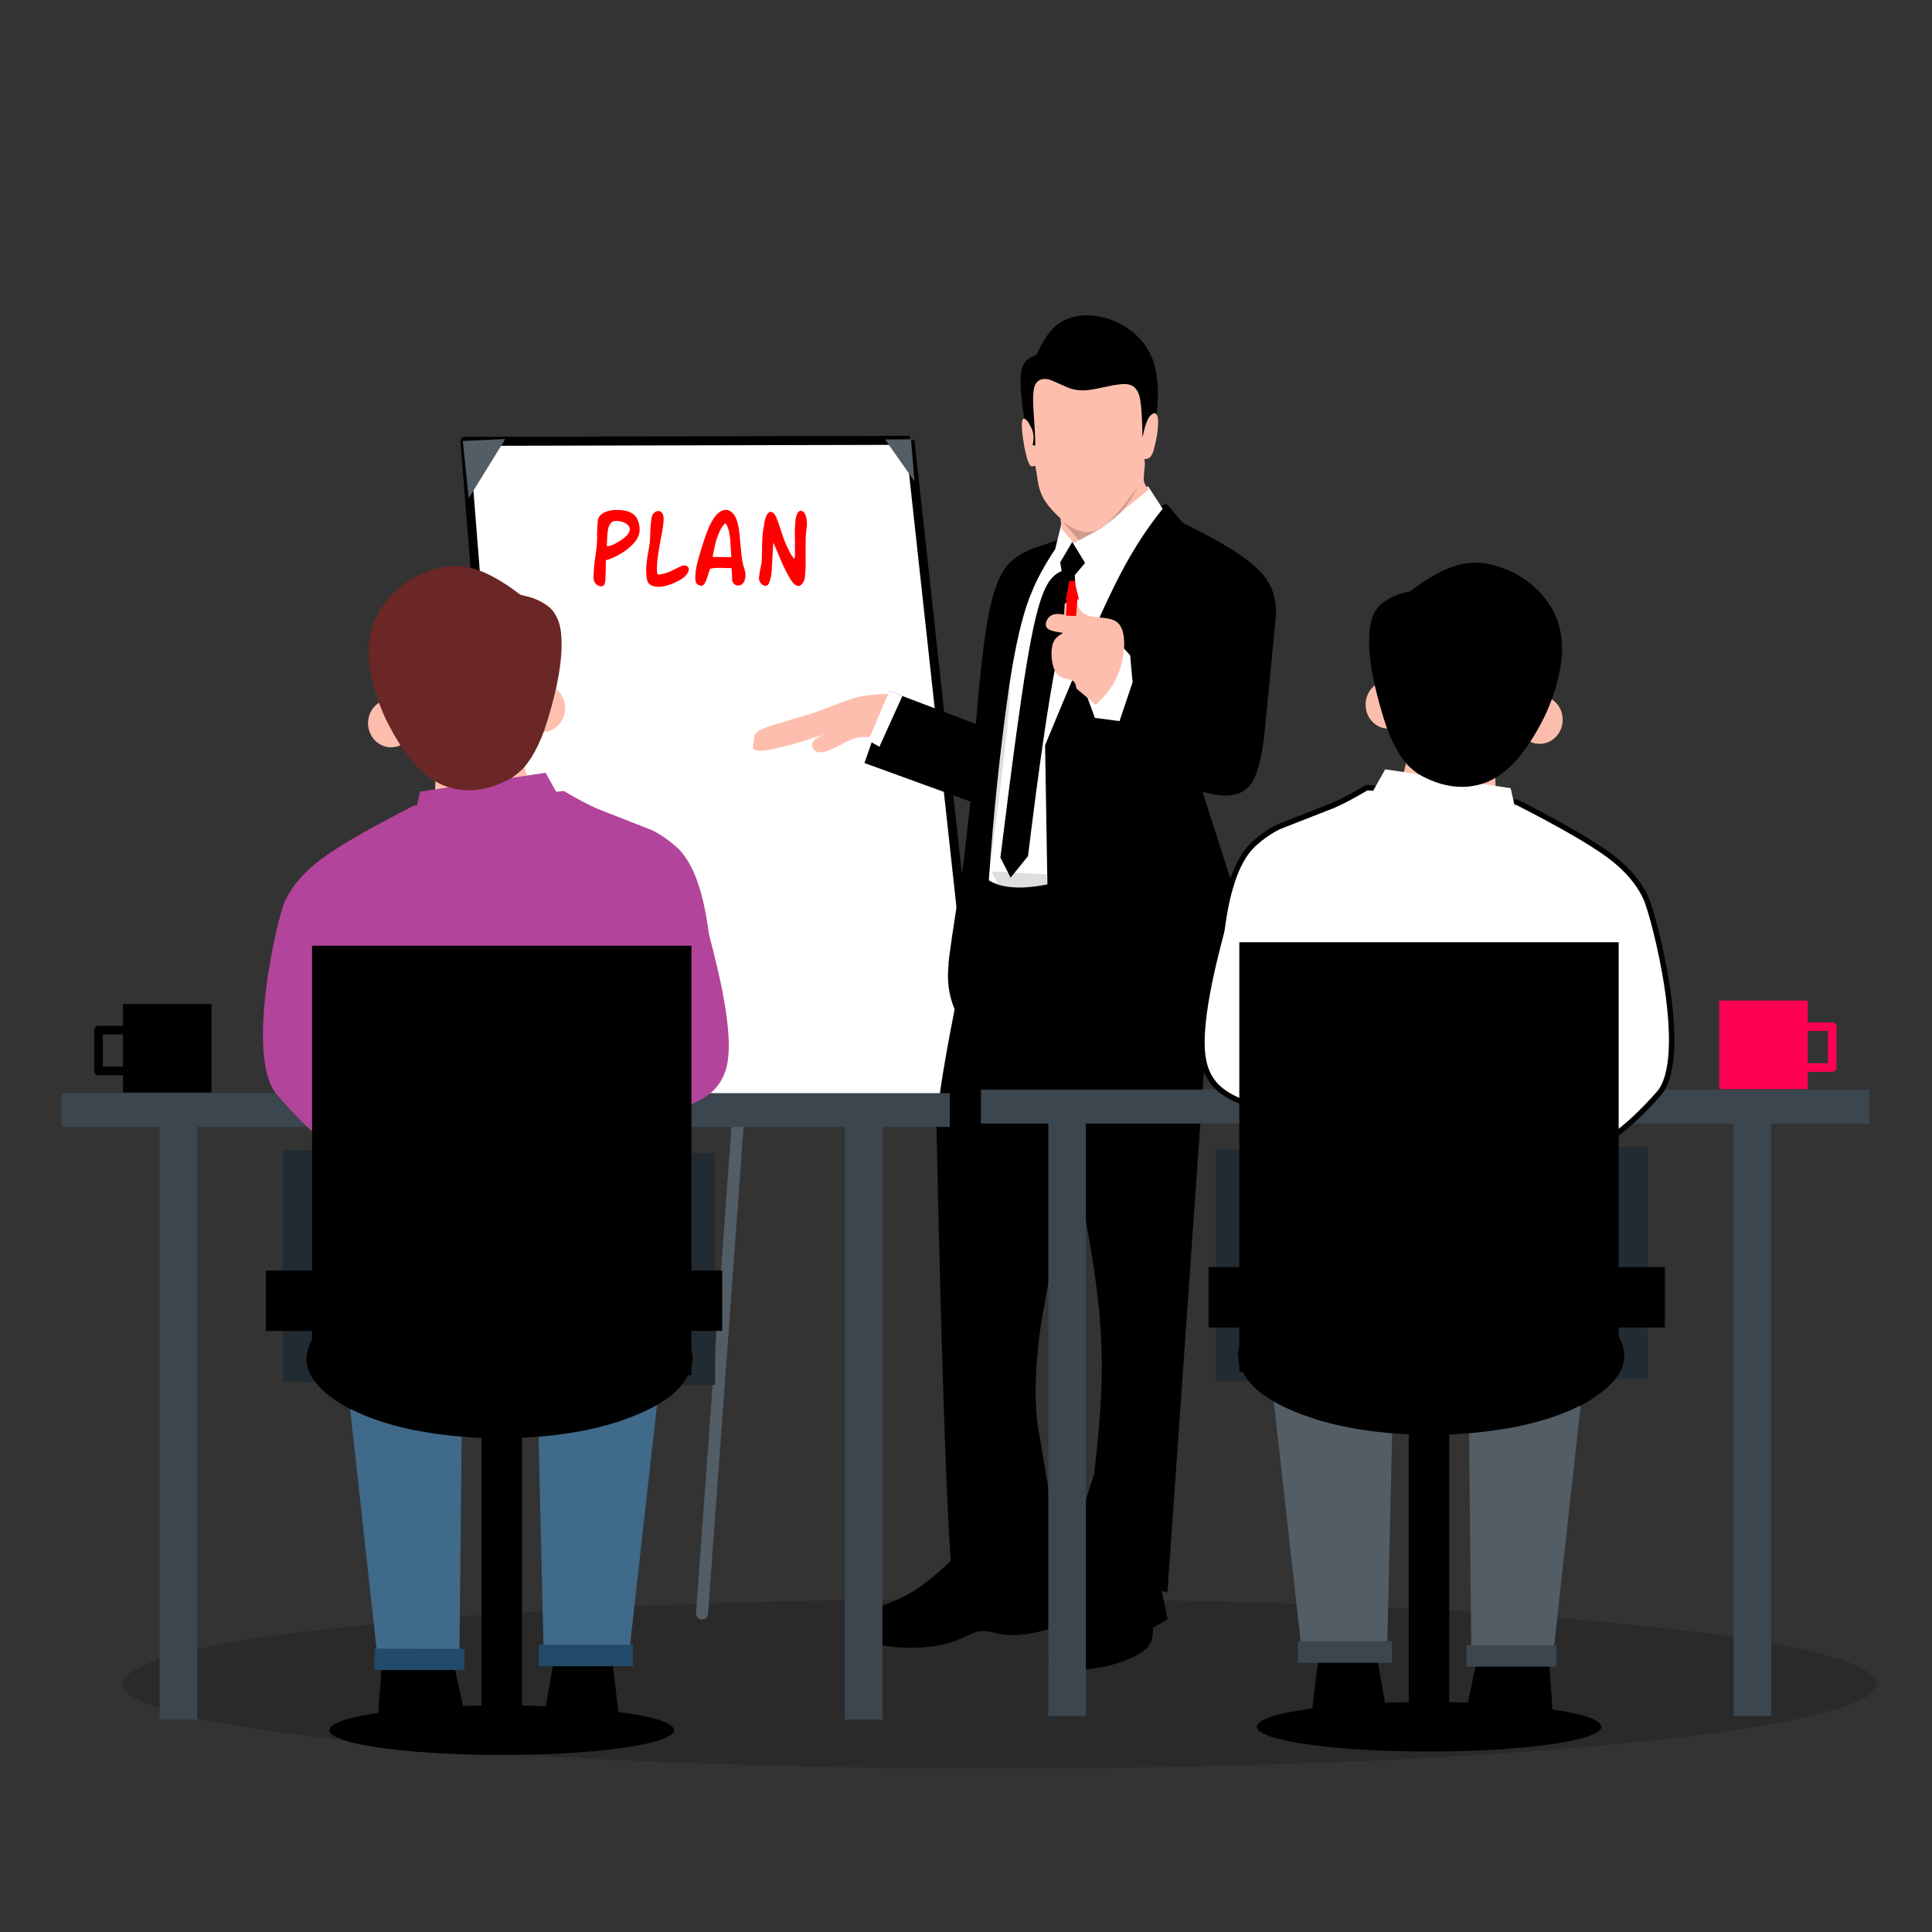 <?xml version="1.0" encoding="UTF-8" standalone="no"?>
<!DOCTYPE svg PUBLIC "-//W3C//DTD SVG 1.1//EN" "http://www.w3.org/Graphics/SVG/1.1/DTD/svg11.dtd">
<svg width="100%" height="100%" viewBox="0 0 1000 1000" version="1.1" xmlns="http://www.w3.org/2000/svg" xmlns:xlink="http://www.w3.org/1999/xlink" xml:space="preserve" xmlns:serif="http://www.serif.com/" style="fill-rule:evenodd;clip-rule:evenodd;stroke-linejoin:round;stroke-miterlimit:2;">
    <rect x="0" y="0" width="1000" height="1000" fill="#333333" stroke="none"/>
    <g transform="matrix(0.934,0,0,0.934,500,500)">
        <g id="training-5822607.svg" transform="matrix(1,0,0,1,-809,-500)">
            <g id="layer2">
                <g transform="matrix(0.727,0,0,1,225.903,0)">
                    <path d="M1496.92,897.7L1490.81,904.087C1461.86,916.956 1377.13,927.247 1236.63,934.963C1095.16,942.672 928.572,945.798 736.861,944.341C553.898,942.304 407.568,936.345 297.872,926.463C262.724,923.269 233.772,919.789 211.018,916.022L182.331,910.213C166.571,906.216 158.602,902.045 158.425,897.7C163.209,884.365 228.549,873.27 354.444,864.415C480.338,855.561 638.082,850.965 827.674,850.629C1017.27,850.965 1175.01,855.561 1300.9,864.415C1426.8,873.27 1492.14,884.365 1496.92,897.7" style="fill-opacity:0.17;fill-rule:nonzero;"/>
                </g>
                <g>
                    <path d="M685.909,586.804L679.191,587.218L659.384,858.491C659.405,860.753 660.518,861.991 662.723,862.206C664.653,862.01 665.754,860.985 666.026,859.13L685.909,586.804Z" style="fill:rgb(83,93,102);fill-rule:nonzero;"/>
                </g>
                <g>
                    <path d="M916.152,839.968L877.867,833.758C868.032,851.201 861.645,863.24 858.707,869.875C855.376,877.116 854.045,882.132 854.713,884.923C855.137,887.204 856.933,888.675 860.101,889.336C864.331,890.214 869.667,890.359 876.11,889.771C888.903,888.349 899.146,885.081 906.837,879.966C910.997,877.253 912.931,872.852 912.639,866.764L920.743,861.985L916.16,840.003" style="fill-rule:nonzero;"/>
                </g>
                <g>
                    <path d="M777.933,208.674L531.343,209.263L561.994,594.863L817.664,571.992L777.942,208.753" style="fill:white;fill-rule:nonzero;stroke:black;stroke-width:5px;"/>
                </g>
                <g>
                    <path d="M559.772,571.134L561.799,595.052L594.435,593.044L559.788,571.144" style="fill-rule:nonzero;"/>
                </g>
                <g>
                    <path d="M553.67,207.977L530.141,209.032L533.421,240.777L553.667,207.991" style="fill:rgb(83,93,102);fill-rule:nonzero;"/>
                </g>
                <g>
                    <path d="M764.15,208.2L780.452,231.423L778.518,208.108L764.152,208.2" style="fill:rgb(83,93,102);fill-rule:nonzero;"/>
                </g>
                <g>
                    <path d="M815.774,550.576L799.739,574.21L818.047,572.765L815.774,550.577" style="fill-rule:nonzero;"/>
                </g>
                <g>
                    <path d="M572.216,594.412L565.498,594.825L545.691,866.098C545.712,868.36 546.825,869.598 549.03,869.813C550.96,869.617 552.061,868.592 552.333,866.737L572.216,594.412Z" style="fill:rgb(113,101,101);fill-rule:nonzero;"/>
                </g>
                <g>
                    <path d="M795.735,573.954L793.875,574.121L795.79,586.046C795.742,583.726 795.694,581.39 795.646,579.039C795.586,577.682 795.619,575.987 795.743,573.954L795.735,573.954Z" style="fill:rgb(113,101,101);fill-rule:nonzero;"/>
                </g>
                <g>
                    <path d="M855.432,842.283L804.889,825.573C794.431,835.696 786.308,842.51 780.52,846.014C778.016,847.614 775.37,849.066 772.584,850.37C771.558,850.968 765.867,853.315 755.513,857.412C753.171,858.44 751.374,859.403 750.121,860.302C747.467,862.165 746.39,864.341 746.891,866.83C749.292,873.617 759.033,877.27 776.113,877.789C783.584,877.92 790.156,877.36 795.827,876.11C797.918,875.643 800.004,875.039 802.086,874.298C803.253,873.962 806.881,872.415 812.969,869.657C814.349,869.112 815.634,868.774 816.825,868.643C817.937,868.506 819.193,868.524 820.593,868.696C820.518,868.581 823.389,869.168 829.207,870.456C830.778,870.702 832.392,870.836 834.05,870.858C838.425,870.909 843.235,870.336 848.48,869.138C852.25,868.273 856.322,867.129 860.696,865.706L855.444,842.333" style="fill-rule:nonzero;"/>
                </g>
                <g>
                    <path d="M769.774,349.282C759.959,349.093 752.287,349.873 746.759,351.623C745.327,352.038 743.64,352.596 741.698,353.297C732.057,357.016 726.226,359.178 724.206,359.784C722.808,360.317 715.993,362.357 703.761,365.903C701.512,366.594 699.713,367.192 698.365,367.697C694.624,369.053 692.449,370.502 691.84,372.043L690.984,377.93C690.921,378.481 690.962,378.946 691.109,379.327C691.439,380.29 692.787,380.736 695.152,380.663C700.848,380.672 713.063,377.504 731.795,371.161C726.354,373.181 723.671,375.233 723.748,377.318C723.701,378.96 724.421,380.199 725.91,381.035C727.298,381.733 729.026,381.773 731.095,381.155C732.283,380.808 733.63,380.286 735.135,379.589C735.498,379.465 738.228,378.099 743.326,375.49C744.4,374.966 745.34,374.549 746.146,374.239C747.402,373.762 748.566,373.448 749.639,373.298C750.152,373.168 751.627,373.121 754.066,373.159C754.443,373.142 754.863,373.067 755.325,372.933C756.543,372.569 758.017,371.658 759.746,370.2L760.948,369.164L769.759,349.314" style="fill:rgb(254,190,174);fill-rule:nonzero;"/>
                </g>
                <g>
                    <path d="M876.112,139.393C869.543,139.419 863.985,141.188 859.44,144.699C855.684,147.48 851.879,153.017 848.023,161.309C844.032,162.689 841.543,164.744 840.555,167.473C839.339,170.143 838.964,174.659 839.431,181.019C839.605,183.649 839.925,186.783 840.391,190.418C842.835,206.651 843.949,214.698 843.734,214.56L902.184,218.4C905.44,217.292 907.795,215.502 909.25,213.03C911,210.304 912.441,206.151 913.573,200.569C916.137,186.755 915.918,174.984 912.916,165.254C910.507,157.914 905.928,151.823 899.179,146.983C892.055,142.076 884.393,139.546 876.193,139.393" style="fill-rule:nonzero;"/>
                </g>
                <g>
                    <path d="M920.195,243.942L848.433,267.787C842.751,269.783 838.337,272.131 835.19,274.831C829.736,278.939 825.557,287.349 822.652,300.061C819.887,311.26 817.164,333.199 814.481,365.878L766.645,347.675L752.734,387.521L811.504,408.868L807.651,442.741C801.737,479.631 798.974,498.431 799.363,499.139C798.327,507.876 799.437,516.174 802.693,524.034C795.584,560.251 792.26,582.8 792.719,591.679C795.116,707.228 797.704,786.662 800.485,829.98C821.462,846.45 840.615,850.931 857.942,843.423C857.469,824.54 856.802,810.482 855.943,801.249L854.156,786.524L848.547,753.226C847.632,744.807 847.36,736.262 847.73,727.593C848.177,717.045 849.319,706.071 851.157,694.672C859.279,650.746 864.612,619.977 867.156,602.366C877.983,648.925 883.648,686.273 884.15,714.41C884.71,731.152 883.338,753.549 880.034,781.602C874.276,798.569 871.313,809.828 871.146,815.379C870.607,821.104 871.223,827.807 872.993,835.486L873.685,838.514C880.235,837.104 886.241,836.918 891.703,837.957L920.615,847.248L942.68,532.779L975.232,513.209L940.042,403.319C955.552,408.103 965.337,405.163 969.398,394.498C971.466,389.56 973.1,382.173 974.301,372.337L980.836,304.792C980.945,294.812 977.697,286.712 971.092,280.49C964.72,273.721 950.786,265.05 929.289,254.476L920.204,243.952" style="fill-rule:nonzero;"/>
                </g>
                <g>
                    <path d="M909.933,234.156L869.516,265.141L861.966,254.605L858.423,268.952C852.377,278.131 848.02,286.151 845.351,293.009C840.44,304.413 836.169,322.614 832.538,347.613C827.718,381.835 824.086,416.798 821.641,452.503C828.749,456.936 839.57,457.693 854.104,454.775L852.828,377.681C871.168,333.184 884.025,303.638 891.397,289.045C899.155,273.119 908.017,258.976 917.985,246.615L910.088,234.394" style="fill:white;fill-rule:nonzero;"/>
                </g>
                <g>
                    <path d="M773.759,350.334L766.556,347.593L754.898,375.022L761.01,378.516L773.74,350.375" style="fill:white;fill-rule:nonzero;"/>
                </g>
                <g>
                    <path d="M851.604,174.734C848.471,175.165 846.732,177.585 846.387,181.992C846.177,183.934 846.122,186.242 846.222,188.915C847.009,200.059 847.404,207.633 847.409,211.639L845.883,211.299C846.779,207.847 846.59,204.747 845.315,201.999C843.673,198.502 842.239,196.714 841.014,196.635C839.468,196.903 839.572,202.079 841.324,212.164C842.248,216.995 843.136,220.194 843.99,221.759C844.389,222.444 844.748,222.849 845.065,222.974C845.389,223.187 846.02,223.142 846.956,222.84C847.256,222.893 847.46,223.109 847.569,223.491C848.591,230.231 849.194,233.783 849.379,234.145C849.929,236.444 850.631,238.401 851.486,240.017C853.026,243.226 856.324,247.219 861.38,251.995L862.099,257.783L868.64,265.536L884.117,257.162L910.398,235.902L910.458,235.8C909.449,234.917 908.763,234.152 908.399,233.507C907.985,232.776 907.732,232.069 907.641,231.388C907.362,230.926 907.526,227.852 908.135,222.166C908.151,221.088 908.054,220.035 907.845,219.005C910.231,219.386 911.934,217.803 912.955,214.258C914.978,206.942 915.766,200.884 915.319,196.084C914.574,193.09 913.066,192.865 910.796,195.407C909.343,197.201 908.008,201.124 906.791,207.174C906.659,197.142 906.238,190.101 905.53,186.049C904.803,182.218 903.375,179.713 901.247,178.535C899.763,177.634 897.628,177.311 894.841,177.564L890.535,178.171C882.68,179.834 878.542,180.654 878.122,180.631C875.674,180.991 873.601,181.093 871.902,180.94C869.898,180.783 867.941,180.36 866.03,179.67L855.969,175.267C854.26,174.76 852.834,174.579 851.69,174.724" style="fill:rgb(254,190,174);fill-rule:nonzero;"/>
                </g>
                <g>
                    <path d="M867.876,264.992L861.217,276.293L861.996,281.173C857.68,282.831 854.313,286.801 851.897,293.084C849.351,299.247 846.85,309.079 844.393,322.581C840.85,341.176 835.408,380.288 828.068,439.915L833.734,451.035L843.361,439.094C849.585,388.375 854.771,352.75 858.92,332.22C860.491,324.124 861.958,317.619 863.32,312.704C863.838,310.82 864.427,308.897 865.086,306.934L868.277,298.423C868.603,297.507 868.855,296.636 869.033,295.809C869.655,293.383 869.737,289.263 869.281,283.449L874.985,276.594L867.921,265.065" style="fill-rule:nonzero;"/>
                </g>
                <g>
                    <path d="M865.606,296.053L864.349,297.167L864.145,301.373L865.742,301.323L865.606,296.054" style="fill-rule:nonzero;"/>
                </g>
                <g>
                    <path d="M849.217,530.207L863.652,600.446L863.677,600.506L865.395,597.112L865.404,597.115C865.816,594.389 866.162,591.968 866.444,589.851L867.182,593.581L868.587,590.806L849.238,530.271L849.217,530.207Z" style="fill-opacity:0.13;fill-rule:nonzero;"/>
                </g>
                <g>
                    <path d="M855.015,477.522C856.351,491.053 858.506,502.029 861.481,510.449C866.683,525.474 874.685,533.717 885.486,535.177C887.543,535.523 889.745,535.696 892.093,535.696C896.866,535.696 902.24,534.981 908.214,533.551C918.254,531.025 927.434,527.539 935.754,523.095L935.75,523.083C935.745,523.07 935.724,523.063 935.685,523.063C935.511,523.063 934.987,523.198 934.115,523.469C923.859,526.921 916.803,529.151 912.945,530.157C908.343,531.414 904.11,532.265 900.245,532.712C898.227,532.95 896.295,533.069 894.449,533.069C888.637,533.069 883.685,531.889 879.594,529.528C875.988,527.589 871.867,523.867 867.231,518.363L855.024,477.522L855.015,477.522Z" style="fill-opacity:0.13;fill-rule:nonzero;"/>
                </g>
                <g>
                    <path d="M812.423,519.995C812.055,519.995 811.726,520.004 811.436,520.024C809.46,520.138 808.672,520.657 809.072,521.581C809.315,522.35 810.948,523.83 813.971,526.021L843.843,524.41L843.905,524.406C827.471,521.465 816.978,519.995 812.423,519.995Z" style="fill-opacity:0.13;fill-rule:nonzero;"/>
                </g>
                <g>
                    <path d="M813.768,509.003C810.621,510.327 808.791,511.316 808.278,511.97C807.594,512.723 807.969,513.362 809.403,513.887C812.207,514.938 820.684,515.914 834.835,516.814L834.872,516.817L813.768,509.003Z" style="fill-opacity:0.13;fill-rule:nonzero;"/>
                </g>
                <g>
                    <path d="M832.829,344.819C831.419,345.174 827.577,359.285 821.304,387.153C814.291,418.91 808.982,445.732 805.376,467.618C803.031,482.113 801.869,492.929 801.888,500.065C802.106,507.468 803.292,512.46 805.447,515.04L820.932,456.565C826.553,413.605 830.099,385.041 831.57,370.874C833.418,353.568 833.852,344.884 832.873,344.824L832.829,344.819Z" style="fill-opacity:0.13;fill-rule:nonzero;"/>
                </g>
                <g>
                    <path d="M823.109,447.618L823.109,447.621C825.011,451.6 826.689,454.563 828.144,456.512C829.784,458.776 831.676,460.734 833.82,462.385C838.153,465.737 845.266,469.056 855.16,472.342L855.198,472.343L853.74,449.218L853.738,449.196L823.118,447.618L823.109,447.618Z" style="fill-opacity:0.13;fill-rule:nonzero;"/>
                </g>
                <g>
                    <path d="M887.134,376.96L885.226,382.88L934.796,402.415L934.803,402.417L887.134,376.96Z" style="fill-opacity:0.13;fill-rule:nonzero;"/>
                </g>
                <g>
                    <path d="M928.512,309.483L926.875,342.314L930.901,342.43L928.514,309.51L928.512,309.483Z" style="fill-opacity:0.13;fill-rule:nonzero;"/>
                </g>
                <g>
                    <path d="M927.411,256.719L920.47,277.98L911.178,280.964L915.06,289.615L860.754,370.135L924.417,294.01L927.404,256.816L927.411,256.719L927.411,256.722L927.411,256.719Z" style="fill-opacity:0.13;fill-rule:nonzero;"/>
                </g>
                <g>
                    <path d="M904.224,234.457C898.423,242.305 893.985,247.809 890.911,250.969C887.416,254.641 884.248,257.103 881.408,258.352C875.763,260.876 869.348,259.139 862.162,253.141L871.677,264.218C881.56,259.12 888.508,254.678 892.521,250.893C896.152,247.823 900.048,242.359 904.21,234.499" style="fill-opacity:0.19;fill-rule:nonzero;"/>
                </g>
                <g>
                    <path d="M896.076,323.496L875.703,349.652L880.428,362.498L894.081,364.278L901.316,342.79L899.99,327.876L896.105,323.527" style="fill:white;fill-rule:nonzero;"/>
                </g>
                <g>
                    <path d="M867.656,297.053C866.849,296.972 865.529,297.722 863.694,299.305L863.371,305.291C858.002,304.128 854.682,305.499 853.413,309.405C852.89,311.181 853.33,312.503 854.735,313.37C855.934,314.19 858.651,314.874 862.885,315.419C859.731,317.025 857.81,319.024 857.124,321.417C856.176,324.625 856.145,328.395 857.031,332.728C857.645,335.465 858.605,337.452 859.912,338.689C860.606,339.34 861.418,339.848 862.349,340.214C862.719,340.434 864.297,340.845 867.081,341.447C867.624,341.615 868.083,341.847 868.458,342.143C869.312,342.694 869.902,344.064 870.226,346.254L880.943,355.284C887.259,349.421 891.524,343.404 893.738,337.232C896.55,329.299 897.342,322.085 896.115,315.587C895.416,312.497 894.105,310.328 892.184,309.082C891.201,308.436 889.924,307.937 888.353,307.586C888.104,307.413 884.986,307.018 879,306.4C877.594,306.158 876.492,305.834 875.695,305.427C874.744,304.963 873.881,304.327 873.107,303.518C872.539,303.087 871.267,301.216 869.29,297.905C868.855,297.369 868.332,297.085 867.72,297.054" style="fill:rgb(254,190,174);fill-rule:nonzero;"/>
                </g>
                <g>
                    <path d="M870.892,295.312L864.885,295.55L864.415,305.841L870.016,306.074L870.891,295.317" style="fill:rgb(255,0,0);fill-rule:nonzero;"/>
                </g>
                <g>
                    <path d="M869.049,286.409L866.243,286.708L864.254,297.319L871.603,296.815L869.05,286.413" style="fill:rgb(255,0,0);fill-rule:nonzero;"/>
                </g>
                <g>
                    <path d="M881.171,363.132L886.313,381.673L893.962,364.612L881.181,363.132" style="fill-opacity:0.09;fill-rule:nonzero;"/>
                </g>
                <g>
                    <path d="M508.392,466.074L547.602,466.074L586.813,466.074C586.813,499.092 586.813,532.109 586.813,565.126C560.673,565.126 534.532,565.126 508.392,565.126C508.392,532.109 508.392,499.092 508.392,466.074Z" style="fill-rule:nonzero;"/>
                </g>
                <g>
                    <path d="M452.048,554.277L547.602,554.278L643.157,554.279L643.157,569.484C579.454,569.484 515.751,569.485 452.048,569.485C452.048,564.416 452.048,559.347 452.048,554.277Z" style="fill-rule:nonzero;"/>
                </g>
                <g>
                    <path d="M554.196,485.76L554.196,485.761L554.196,485.76C554.196,486.133 553.895,486.435 553.522,486.435C553.15,486.435 552.848,486.133 552.848,485.76L552.848,485.761L552.848,485.76C552.848,485.388 553.15,485.086 553.522,485.086C553.895,485.086 554.196,485.388 554.196,485.76Z" style="fill:rgb(252,233,234);fill-rule:nonzero;"/>
                </g>
                <g>
                    <path d="M523.422,878.475L530.918,913.432C517.718,916.074 508.529,917.43 503.35,917.5C498.596,917.871 491.868,917.058 483.166,915.063L486.912,864.593L523.422,878.475" style="fill-rule:nonzero;"/>
                </g>
                <g>
                    <path d="M611.78,875.145L616.627,915.411C607.018,918.253 599.92,919.621 595.334,919.517C590.519,919.649 583.8,918.376 575.178,915.698L581.427,879.995L611.78,875.145" style="fill-rule:nonzero;"/>
                </g>
                <g>
                    <path d="M529.917,721.691L529.077,803.876L528.238,886.062L483.253,886.716C477.201,831.798 471.149,776.879 465.097,721.961L529.917,721.691" style="fill:rgb(64,107,139);fill-opacity:0.99;fill-rule:nonzero;"/>
                </g>
                <g>
                    <path d="M571.195,720.177L573.137,803.645L575.08,887.113C590.599,887.025 606.119,886.936 621.639,886.846C628.002,830.163 634.365,773.479 640.728,716.795L571.195,720.177" style="fill:rgb(64,107,139);fill-opacity:0.99;fill-rule:nonzero;"/>
                </g>
                <g>
                    <path d="M307.713,570.462L553.863,570.462L800.013,570.463C800.013,576.702 800.013,582.942 800.013,589.181C635.913,589.181 471.813,589.181 307.713,589.182L307.713,570.462" style="fill:rgb(60,70,79);fill-rule:nonzero;"/>
                </g>
                <g>
                    <path d="M435.708,511.884L435.708,579.289C450.792,588.182 465.877,597.076 480.961,605.97C474.88,578.704 468.8,551.437 462.719,524.172L435.708,511.884" style="fill:rgb(255,191,175);fill-opacity:0.99;fill-rule:nonzero;"/>
                </g>
                <g>
                    <path d="M664.919,498.485L664.919,565.889C649.835,574.783 634.751,583.677 619.667,592.57C625.747,565.304 631.828,538.038 637.908,510.772L664.919,498.485" style="fill:rgb(255,191,175);fill-opacity:0.99;fill-rule:nonzero;"/>
                </g>
                <g>
                    <path d="M362.139,588.569L372.543,588.57L382.947,588.57C382.947,698.242 382.947,807.914 382.947,917.585C376.011,917.586 369.075,917.586 362.139,917.586C362.139,807.914 362.139,698.242 362.139,588.569" style="fill:rgb(60,70,79);fill-rule:nonzero;"/>
                </g>
                <g>
                    <path d="M741.88,588.57L752.284,588.57L762.688,588.571C762.688,698.242 762.688,807.914 762.688,917.586C755.752,917.586 748.816,917.586 741.88,917.586C741.88,807.914 741.88,698.242 741.88,588.57" style="fill:rgb(60,70,79);fill-rule:nonzero;"/>
                </g>
                <g>
                    <path d="M643.941,603.645L656.957,603.645L669.974,603.646C669.974,646.447 669.974,689.248 669.974,732.049C661.296,732.049 652.619,732.05 643.941,732.05C643.941,689.248 643.941,646.446 643.941,603.645" style="fill:rgb(34,43,50);fill-rule:nonzero;"/>
                </g>
                <g>
                    <path d="M430.481,602.092L443.498,602.093L456.514,602.093C456.514,644.894 456.514,687.695 456.514,730.497C447.837,730.497 439.159,730.497 430.481,730.497C430.481,687.696 430.481,644.894 430.481,602.092" style="fill:rgb(34,43,50);fill-rule:nonzero;"/>
                </g>
                <g>
                    <path d="M647.311,923.487L646.438,925.352C642.302,929.11 630.202,932.116 610.137,934.369C589.932,936.62 566.141,937.533 538.761,937.108C512.631,936.513 491.733,934.772 476.066,931.887C471.046,930.954 466.912,929.937 463.662,928.837L459.565,927.141C457.314,925.974 456.176,924.756 456.151,923.487C456.834,919.593 466.166,916.353 484.146,913.767C502.125,911.181 524.654,909.839 551.731,909.741C578.808,909.839 601.336,911.181 619.316,913.767C637.296,916.353 646.627,919.593 647.311,923.487" style="fill-rule:nonzero;"/>
                </g>
                <g>
                    <path d="M657.667,717.455L656.689,723.47C653.393,730.996 648.065,736.979 640.705,741.419C634.562,745.476 626.011,749.314 615.052,752.933C593.849,759.521 569.022,762.392 540.572,761.546C510.964,760.145 487.14,754.989 469.098,746.077C467.628,745.656 464.725,744.027 460.39,741.19L455.716,737.812C452.852,735.55 450.49,733.268 448.632,730.967C444.914,726.366 443.208,721.686 443.514,716.93C444.509,704.603 454.984,694.369 474.939,686.228C495.637,677.67 520.853,673.304 550.587,673.132C578.478,673.248 603.025,677.257 624.228,685.159C645.659,693.681 656.806,704.446 657.667,717.455" style="fill-opacity:0.99;fill-rule:nonzero;"/>
                </g>
                <g>
                    <path d="M572.326,876.091L624.439,876.092L624.439,888.045C607.068,888.045 589.697,888.045 572.326,888.045L572.326,876.091" style="fill:rgb(35,75,105);fill-opacity:0.99;fill-rule:nonzero;"/>
                </g>
                <g>
                    <path d="M481.17,878.371L506.089,878.372L531.008,878.372L531.008,890.179C514.396,890.179 497.783,890.179 481.17,890.18L481.17,878.371" style="fill:rgb(35,75,105);fill-opacity:0.99;fill-rule:nonzero;"/>
                </g>
                <g>
                    <path d="M540.522,741.44L551.731,741.44L562.939,741.44C562.939,803.194 562.939,864.948 562.939,926.701C555.467,926.702 547.995,926.702 540.522,926.702C540.522,864.948 540.522,803.194 540.522,741.44" style="fill-rule:nonzero;"/>
                </g>
                <g>
                    <path d="M341.85,521.058L366.37,521.058L390.889,521.059L390.889,570.097C374.543,570.098 358.196,570.098 341.85,570.098L341.85,521.058" style="fill-rule:nonzero;"/>
                </g>
                <g>
                    <path d="M328.253,533.155L328.253,533.156L350.867,533.156C352.182,533.156 353.248,534.222 353.248,535.537L353.248,558.15C353.248,559.465 352.182,560.532 350.867,560.532L350.867,560.532L328.253,560.533C327.621,560.533 327.016,560.281 326.569,559.835C326.122,559.389 325.871,558.783 325.871,558.151L325.871,558.152L325.871,535.536C325.871,534.905 326.122,534.299 326.569,533.852C327.016,533.406 327.621,533.155 328.253,533.155L328.253,533.156M328.253,537.917L330.634,535.536L330.634,558.151L328.253,555.77L350.867,555.769L348.485,558.15L348.485,535.537L350.867,537.919L328.253,537.917Z" style="fill-rule:nonzero;"/>
                </g>
                <g>
                    <path d="M421.001,668.743L547.447,668.744L673.893,668.744L673.893,702.24C589.596,702.24 505.299,702.24 421.001,702.241L421.001,668.743" style="fill-rule:nonzero;"/>
                </g>
                <g>
                    <path d="M514.013,379.133L514.219,381.922C515.301,394.245 515.197,403.361 513.905,409.272C512.902,414.712 509.394,420.298 503.378,426.029L585.394,414.184C576.446,410.668 570.746,406.301 568.295,401.084C565.482,396.484 563.285,386.126 561.705,370.008L514.013,379.133" style="fill:rgb(255,191,175);fill-opacity:0.99;fill-rule:nonzero;"/>
                </g>
                <g>
                    <path d="M503.082,364.94L503.044,366.753C502.649,370.418 501.162,373.4 498.584,375.697C495.988,377.994 492.858,379.014 489.195,378.758C485.691,378.331 482.837,376.763 480.631,374.056C479.924,373.181 479.331,372.219 478.853,371.172L478.237,369.552C477.889,368.433 477.687,367.259 477.631,366.03C477.56,362.252 478.668,359.059 480.955,356.451C483.242,353.843 486.186,352.414 489.786,352.164C493.395,352.106 496.451,353.278 498.952,355.681C501.453,358.084 502.83,361.171 503.082,364.94" style="fill:rgb(255,191,175);fill-opacity:0.99;fill-rule:nonzero;"/>
                </g>
                <g>
                    <path d="M586.855,356.486L586.816,358.298C586.422,361.964 584.935,364.945 582.357,367.243C579.761,369.54 576.631,370.56 572.968,370.303C569.464,369.876 566.61,368.309 564.404,365.602C562.199,362.875 561.212,359.595 561.443,355.763C561.837,352.097 563.324,349.116 565.902,346.818C568.499,344.521 571.628,343.501 575.291,343.757C578.795,344.185 581.65,345.752 583.855,348.459C584.562,349.334 585.155,350.296 585.633,351.343L586.249,352.964C586.597,354.082 586.799,355.256 586.855,356.486" style="fill:rgb(255,191,175);fill-opacity:0.99;fill-rule:nonzero;"/>
                </g>
                <g>
                    <path d="M586.164,403.001L586.164,403.005L502.944,411.172C478.152,423.803 461.223,433.701 451.935,440.576C442.318,447.694 435.578,455.516 431.558,464.168C426.979,474.021 409.434,551.189 427.19,571.397C444.946,591.606 462.319,608.453 471.757,601.801C481.877,594.669 463.686,535.666 463.686,535.666L467.883,551.248C481.333,601.187 473.311,646.421 465.078,693.002L623.185,693.8C618.305,681.965 616.311,643.081 615.359,626.014C613.587,594.253 625.354,528.278 625.354,528.278L648.846,582.74C648.312,575.935 671.92,577.681 676.663,554.434C681.183,532.28 666.849,485.019 666.404,481.544C663.318,457.442 657.255,441.777 648.546,434.042C644.834,430.746 640.516,427.49 635.118,424.783L604.719,412.862C599.512,410.601 593.33,407.316 586.172,403.006L586.164,403.001L586.164,403.002L586.164,403.001L586.164,403.002L586.164,403.001Z" style="fill:rgb(179,68,155);fill-rule:nonzero;"/>
                </g>
                <g>
                    <path d="M514.379,329.787C513.27,329.793 512.319,330.178 511.525,330.942C510.75,331.721 510.35,332.665 510.324,333.776C510.333,334.887 510.716,335.836 511.475,336.625C512.254,337.4 513.197,337.801 514.304,337.828C515.413,337.824 516.365,337.44 517.161,336.677C517.937,335.9 518.338,334.956 518.365,333.845C518.358,332.734 517.975,331.783 517.217,330.994C516.44,330.218 515.498,329.815 514.391,329.787L514.379,329.787Z" style="fill:white;fill-rule:nonzero;"/>
                </g>
                <g>
                    <path d="M513.78,329.77C513.259,329.77 512.876,329.833 512.632,329.959L510.235,331.554L511.584,331.058C511.427,331.933 511.389,332.657 511.471,333.229C511.549,333.874 511.763,334.568 512.112,335.311C512.983,337.063 513.889,337.942 514.828,337.95C515.275,337.945 515.663,337.755 515.992,337.382C516.308,336.998 516.484,336.52 516.519,335.949C516.622,335.029 516.205,333.262 515.267,330.649L515.358,330.021L516.771,329.934C515.307,329.817 514.313,329.762 513.79,329.77L513.78,329.77Z" style="fill-rule:nonzero;"/>
                </g>
                <g>
                    <path d="M512.405,322.872C510.944,323.286 509.448,324.512 507.919,326.551L519.847,324.494L519.721,324.432L518.464,323.908C518.017,323.728 517.62,323.575 517.273,323.45C516.589,323.204 515.964,323.018 515.397,322.893C514.257,322.639 513.261,322.632 512.409,322.871L512.405,322.872Z" style="fill-rule:nonzero;"/>
                </g>
                <g>
                    <path d="M492.149,334.139C491.04,334.145 490.089,334.529 489.294,335.293C488.52,336.072 488.12,337.016 488.094,338.127C488.103,339.238 488.487,340.188 489.245,340.976C490.024,341.751 490.967,342.152 492.074,342.179C493.183,342.175 494.135,341.791 494.931,341.029C495.707,340.251 496.108,339.306 496.135,338.195C496.127,337.085 495.745,336.135 494.987,335.345C494.21,334.569 493.268,334.167 492.16,334.139L492.149,334.139Z" style="fill:white;fill-rule:nonzero;"/>
                </g>
                <g>
                    <path d="M491.55,334.121C491.029,334.121 490.646,334.185 490.402,334.31L488.005,335.905L489.355,335.41C489.197,336.284 489.159,337.008 489.241,337.58C489.319,338.225 489.533,338.919 489.882,339.662C490.753,341.414 491.659,342.294 492.599,342.301C493.045,342.296 493.433,342.107 493.762,341.733C494.078,341.349 494.254,340.871 494.289,340.3C494.393,339.38 493.975,337.613 493.036,335L493.129,334.373L494.541,334.285C493.077,334.168 492.083,334.113 491.561,334.121L491.55,334.121Z" style="fill-rule:nonzero;"/>
                </g>
                <g>
                    <path d="M490.175,327.224C488.713,327.637 487.218,328.864 485.689,330.903L497.617,328.845L497.491,328.783L496.234,328.26C495.787,328.079 495.39,327.927 495.042,327.802C494.359,327.555 493.734,327.37 493.167,327.245C492.027,326.991 491.031,326.983 490.179,327.222L490.175,327.224Z" style="fill-rule:nonzero;"/>
                </g>
                <g>
                    <path d="M446.612,488.739L551.731,488.74L656.85,488.74C656.85,568.09 656.85,647.439 656.85,726.789C586.77,726.789 516.691,726.789 446.612,726.79C446.612,647.439 446.612,568.089 446.612,488.739" style="fill-rule:nonzero;"/>
                </g>
                <g>
                    <path d="M490.721,420.24L504.124,413.735L506.464,403.364L576.01,392.9L585.966,410.693L490.721,420.24" style="fill:rgb(179,68,155);fill-opacity:0.99;fill-rule:nonzero;"/>
                </g>
                <g>
                    <path d="M580.32,270.035L580.32,270.036L580.32,270.035" style="fill:rgb(179,68,155);fill-opacity:0.99;fill-rule:nonzero;"/>
                </g>
                <g>
                    <path d="M562.004,294.215L564.544,294.881C569.772,295.983 574.328,298.113 578.212,301.268C579.457,302.396 580.553,303.752 581.499,305.337L582.778,307.926C583.547,309.781 584.11,311.95 584.468,314.432C586.09,327.497 583.067,345.706 575.4,369.059C573.161,375.198 570.783,380.261 568.267,384.247C567.004,386.254 565.687,388.044 564.317,389.615C563.719,390.62 561.511,392.575 557.696,395.482C546.006,402.173 534.825,404.165 524.153,401.458C510.653,398.232 498.439,385.507 487.511,363.282C483.512,354.82 480.699,346.174 479.073,337.343C477.455,328.517 477.66,320.443 479.687,313.121C480.738,309.517 482.185,306.174 484.028,303.093L487.012,298.676C489.173,295.865 491.575,293.333 494.218,291.081C496.86,288.828 499.639,286.867 502.554,285.197C503.997,283.98 508.417,282.16 515.815,279.738C522.648,277.947 529.371,277.954 535.984,279.759C543.387,281.798 552.06,286.617 562.004,294.215" style="fill:rgb(107,39,37);fill-rule:nonzero;"/>
                </g>
                <g>
                    <path d="M1108.91,464.172L1069.7,464.172L1030.49,464.172C1030.49,497.189 1030.49,530.206 1030.49,563.223C1056.63,563.223 1082.77,563.224 1108.91,563.224C1108.91,530.206 1108.91,497.189 1108.91,464.172Z" style="fill-rule:nonzero;"/>
                </g>
                <g>
                    <path d="M1165.26,552.375L1069.7,552.376L974.148,552.376L974.148,567.582C1037.85,567.582 1101.55,567.582 1165.26,567.582C1165.26,562.513 1165.26,557.444 1165.26,552.375Z" style="fill-rule:nonzero;"/>
                </g>
                <g>
                    <path d="M1063.11,483.858L1063.11,483.858L1063.11,483.858C1063.11,484.231 1063.41,484.532 1063.78,484.532C1064.15,484.532 1064.46,484.231 1064.46,483.858L1064.46,483.858L1064.46,483.858C1064.46,483.485 1064.15,483.183 1063.78,483.183C1063.41,483.183 1063.11,483.485 1063.11,483.858Z" style="fill:rgb(252,233,234);fill-rule:nonzero;"/>
                </g>
                <g>
                    <path d="M1093.88,876.572L1086.39,911.529C1099.59,914.172 1108.78,915.528 1113.95,915.598C1118.71,915.968 1125.44,915.156 1134.14,913.16L1130.39,862.691L1093.88,876.572" style="fill-rule:nonzero;"/>
                </g>
                <g>
                    <path d="M1005.52,873.243L1000.68,913.509C1010.29,916.35 1017.38,917.718 1021.97,917.614C1026.79,917.746 1033.51,916.474 1042.13,913.796L1035.88,878.093L1005.52,873.243" style="fill-rule:nonzero;"/>
                </g>
                <g>
                    <path d="M1087.39,719.788L1088.23,801.974L1089.07,884.159L1134.05,884.814C1140.1,829.896 1146.16,774.977 1152.21,720.059L1087.39,719.788" style="fill:rgb(83,93,102);fill-rule:nonzero;"/>
                </g>
                <g>
                    <path d="M1046.11,718.274L1044.17,801.743L1042.22,885.211C1026.71,885.122 1011.19,885.033 995.666,884.944C989.303,828.26 982.94,771.576 976.577,714.893L1046.11,718.274" style="fill:rgb(83,93,102);fill-rule:nonzero;"/>
                </g>
                <g>
                    <path d="M1309.59,568.559L1063.44,568.56L817.292,568.56C817.292,574.799 817.292,581.039 817.292,587.278C981.392,587.278 1145.49,587.279 1309.59,587.279L1309.59,568.559" style="fill:rgb(60,70,79);fill-rule:nonzero;"/>
                </g>
                <g>
                    <path d="M1181.6,509.982L1181.6,577.386C1166.51,586.28 1151.43,595.174 1136.34,604.067C1142.42,576.801 1148.51,549.535 1154.59,522.269L1181.6,509.982" style="fill:rgb(255,191,175);fill-opacity:0.99;fill-rule:nonzero;"/>
                </g>
                <g>
                    <path d="M952.385,496.582L952.385,563.986C967.469,572.88 982.554,581.774 997.638,590.668C991.557,563.401 985.477,536.135 979.397,508.869L952.385,496.582" style="fill:rgb(255,191,175);fill-opacity:0.99;fill-rule:nonzero;"/>
                </g>
                <g>
                    <path d="M1255.17,586.667L1244.76,586.667L1234.36,586.668L1234.36,915.683C1241.29,915.683 1248.23,915.684 1255.17,915.684C1255.17,806.012 1255.17,696.339 1255.17,586.667" style="fill:rgb(60,70,79);fill-rule:nonzero;"/>
                </g>
                <g>
                    <path d="M875.425,586.667L865.021,586.667L854.617,586.668L854.617,915.683C861.553,915.683 868.489,915.683 875.425,915.684L875.425,586.667" style="fill:rgb(60,70,79);fill-rule:nonzero;"/>
                </g>
                <g>
                    <path d="M973.364,601.742L960.347,601.743L947.331,601.743L947.331,730.146C956.009,730.147 964.686,730.147 973.364,730.147L973.364,601.742" style="fill:rgb(34,43,50);fill-rule:nonzero;"/>
                </g>
                <g>
                    <path d="M1186.82,600.19L1173.81,600.19L1160.79,600.191L1160.79,728.594C1169.47,728.594 1178.15,728.595 1186.82,728.595L1186.82,600.19" style="fill:rgb(34,43,50);fill-rule:nonzero;"/>
                </g>
                <g>
                    <path d="M969.994,921.584L970.867,923.449C975.002,927.207 987.103,930.213 1007.17,932.466C1027.37,934.718 1051.16,935.631 1078.54,935.205C1104.67,934.61 1125.57,932.87 1141.24,929.984C1146.26,929.051 1150.39,928.035 1153.64,926.935L1157.74,925.238C1159.99,924.071 1161.13,922.853 1161.15,921.584C1160.47,917.69 1151.14,914.45 1133.16,911.864C1115.18,909.278 1092.65,907.936 1065.57,907.838C1038.5,907.936 1015.97,909.278 997.989,911.864C980.009,914.45 970.678,917.69 969.994,921.584" style="fill-rule:nonzero;"/>
                </g>
                <g>
                    <path d="M959.638,715.553L960.616,721.567C963.912,729.093 969.24,735.076 976.6,739.516C982.743,743.574 991.294,747.412 1002.25,751.03C1023.46,757.619 1048.28,760.489 1076.73,759.643C1106.34,758.243 1130.16,753.086 1148.21,744.174C1149.68,743.754 1152.58,742.125 1156.91,739.288L1161.59,735.909C1164.45,733.647 1166.82,731.366 1168.67,729.065C1172.39,724.463 1174.1,719.784 1173.79,715.027C1172.8,702.701 1162.32,692.467 1142.37,684.325C1121.67,675.767 1096.45,671.402 1066.72,671.229C1038.83,671.345 1014.28,675.354 993.077,683.257C971.646,691.778 960.499,702.543 959.638,715.553" style="fill-opacity:0.99;fill-rule:nonzero;"/>
                </g>
                <g>
                    <path d="M1044.98,874.188L1018.92,874.188L992.866,874.189L992.866,886.142C1010.24,886.142 1027.61,886.143 1044.98,886.143L1044.98,874.188" style="fill:rgb(60,70,79);fill-rule:nonzero;"/>
                </g>
                <g>
                    <path d="M1136.13,876.469L1111.22,876.469L1086.3,876.47L1086.3,888.276C1102.91,888.277 1119.52,888.277 1136.13,888.277L1136.13,876.469" style="fill:rgb(60,70,79);fill-rule:nonzero;"/>
                </g>
                <g>
                    <path d="M1076.78,739.537L1065.57,739.538L1054.37,739.538C1054.37,801.291 1054.37,863.045 1054.37,924.799C1061.84,924.799 1069.31,924.799 1076.78,924.799L1076.78,739.537" style="fill-rule:nonzero;"/>
                </g>
                <g>
                    <path d="M1275.45,519.155L1250.93,519.156L1226.41,519.156C1226.41,535.502 1226.41,551.849 1226.41,568.195C1242.76,568.195 1259.11,568.196 1275.45,568.196C1275.45,551.849 1275.45,535.502 1275.45,519.155" style="fill:rgb(255,0,82);fill-rule:nonzero;"/>
                </g>
                <g>
                    <path d="M1289.05,531.253L1289.05,531.254L1266.44,531.254C1265.12,531.254 1264.06,532.32 1264.06,533.635L1264.06,556.248C1264.06,557.563 1265.12,558.629 1266.44,558.629L1266.44,558.63L1289.05,558.63C1289.68,558.63 1290.29,558.379 1290.74,557.933C1291.18,557.486 1291.43,556.881 1291.43,556.249L1291.43,556.25L1291.43,533.634C1291.43,533.003 1291.18,532.397 1290.74,531.95C1290.29,531.503 1289.68,531.253 1289.05,531.253L1289.05,531.254M1289.05,536.015L1286.67,533.634L1286.67,556.249L1289.05,553.868L1266.44,553.867L1268.82,556.248L1268.82,533.635L1266.44,536.016L1289.05,536.015Z" style="fill:rgb(255,0,82);fill-rule:nonzero;"/>
                </g>
                <g>
                    <path d="M1196.3,666.841L1069.86,666.841L943.412,666.842L943.412,700.337C1027.71,700.338 1112.01,700.338 1196.3,700.338L1196.3,666.841" style="fill-rule:nonzero;"/>
                </g>
                <g>
                    <path d="M1103.29,377.23L1103.09,380.019C1102,392.342 1102.11,401.459 1103.4,407.369C1104.4,412.81 1107.91,418.396 1113.93,424.126L1031.91,412.281C1040.86,408.765 1046.56,404.399 1049.01,399.182C1051.82,394.582 1054.02,384.223 1055.6,368.106L1103.29,377.23" style="fill:rgb(255,191,175);fill-opacity:0.99;fill-rule:nonzero;"/>
                </g>
                <g>
                    <path d="M1114.22,363.038L1114.26,364.85C1114.66,368.516 1116.14,371.497 1118.72,373.795C1121.32,376.092 1124.45,377.112 1128.11,376.856C1131.61,376.428 1134.47,374.861 1136.67,372.154C1137.38,371.278 1137.97,370.317 1138.45,369.27L1139.07,367.649C1139.42,366.531 1139.62,365.357 1139.67,364.127C1139.74,360.35 1138.64,357.157 1136.35,354.549C1134.06,351.941 1131.12,350.512 1127.52,350.262C1123.91,350.203 1120.85,351.375 1118.35,353.778C1115.85,356.182 1114.48,359.268 1114.22,363.038" style="fill:rgb(255,191,175);fill-opacity:0.99;fill-rule:nonzero;"/>
                </g>
                <g>
                    <path d="M1030.45,354.583L1030.49,356.396C1030.88,360.061 1032.37,363.042 1034.95,365.34C1037.54,367.637 1040.67,368.657 1044.34,368.401C1047.84,367.974 1050.69,366.406 1052.9,363.699C1055.11,360.973 1056.09,357.693 1055.86,353.86C1055.47,350.195 1053.98,347.213 1051.4,344.915C1048.81,342.619 1045.68,341.599 1042.01,341.855C1038.51,342.282 1035.65,343.849 1033.45,346.556C1032.74,347.432 1032.15,348.393 1031.67,349.441L1031.06,351.061C1030.71,352.18 1030.51,353.353 1030.45,354.583" style="fill:rgb(255,191,175);fill-opacity:0.99;fill-rule:nonzero;"/>
                </g>
                <g>
                    <path d="M1031.14,401.098L1031.14,401.102L1114.36,409.27C1139.15,421.9 1156.08,431.799 1165.37,438.673C1174.99,445.792 1181.73,453.614 1185.75,462.265C1190.33,472.119 1210.66,550.537 1192.91,570.746C1175.15,590.954 1154.99,606.551 1145.55,599.899C1135.43,592.766 1153.62,533.763 1153.62,533.763L1149.42,549.345C1135.97,599.284 1143.99,644.519 1152.23,691.1L994.12,691.897C999,680.062 1000.99,641.178 1001.95,624.111C1003.72,592.351 991.95,526.375 991.95,526.375L968.459,580.838C968.993,574.032 945.385,575.778 940.642,552.531C936.122,530.378 950.456,483.116 950.901,479.642C953.987,455.539 960.05,439.875 968.759,432.14C972.47,428.844 976.788,425.587 982.186,422.88L1012.59,410.959C1017.79,408.699 1023.98,405.413 1031.13,401.103L1031.14,401.098L1031.14,401.099L1031.14,401.098L1031.14,401.099L1031.14,401.098Z" style="fill:white;fill-rule:nonzero;stroke:black;stroke-width:3px;"/>
                </g>
                <g>
                    <path d="M1102.93,327.885C1104.04,327.891 1104.99,328.276 1105.78,329.04C1106.56,329.818 1106.95,330.763 1106.98,331.874C1106.97,332.984 1106.59,333.934 1105.83,334.722C1105.05,335.498 1104.11,335.899 1103,335.926C1101.89,335.921 1100.94,335.538 1100.14,334.775C1099.37,333.997 1098.97,333.053 1098.94,331.942C1098.95,330.831 1099.33,329.881 1100.09,329.092C1100.87,328.315 1101.81,327.913 1102.91,327.885L1102.93,327.885Z" style="fill:white;fill-rule:nonzero;"/>
                </g>
                <g>
                    <path d="M1103.53,327.867C1104.05,327.868 1104.43,327.931 1104.67,328.056L1107.07,329.651L1105.72,329.155C1105.88,330.03 1105.92,330.754 1105.83,331.327C1105.76,331.971 1105.54,332.665 1105.19,333.408C1104.32,335.16 1103.42,336.04 1102.48,336.048C1102.03,336.042 1101.64,335.853 1101.31,335.479C1101,335.095 1100.82,334.618 1100.79,334.046C1100.68,333.126 1101.1,331.36 1102.04,328.747L1101.95,328.119L1100.53,328.032C1102,327.914 1102.99,327.86 1103.51,327.867L1103.53,327.867Z" style="fill-rule:nonzero;"/>
                </g>
                <g>
                    <path d="M1104.9,320.97C1106.36,321.383 1107.86,322.61 1109.39,324.649L1097.46,322.591L1097.58,322.53L1098.84,322.006C1099.29,321.825 1099.68,321.672 1100.03,321.547C1100.71,321.301 1101.34,321.116 1101.91,320.991C1103.05,320.737 1104.04,320.73 1104.9,320.969L1104.9,320.97Z" style="fill-rule:nonzero;"/>
                </g>
                <g>
                    <path d="M1125.16,332.236C1126.27,332.242 1127.22,332.627 1128.01,333.39C1128.79,334.169 1129.18,335.114 1129.21,336.225C1129.2,337.336 1128.82,338.285 1128.06,339.073C1127.28,339.849 1126.34,340.25 1125.23,340.277C1124.12,340.272 1123.17,339.889 1122.37,339.126C1121.6,338.348 1121.2,337.404 1121.17,336.293C1121.18,335.182 1121.56,334.232 1122.32,333.443C1123.1,332.667 1124.04,332.264 1125.14,332.236L1125.16,332.236Z" style="fill:white;fill-rule:nonzero;"/>
                </g>
                <g>
                    <path d="M1125.76,332.218C1126.28,332.219 1126.66,332.282 1126.9,332.408L1129.3,334.002L1127.95,333.508C1128.11,334.382 1128.15,335.105 1128.06,335.678C1127.99,336.322 1127.77,337.016 1127.42,337.759C1126.55,339.512 1125.65,340.391 1124.71,340.398C1124.26,340.393 1123.87,340.204 1123.54,339.831C1123.23,339.447 1123.05,338.969 1123.02,338.397C1122.91,337.477 1123.33,335.711 1124.27,333.098L1124.18,332.471L1122.76,332.383C1124.23,332.266 1125.22,332.211 1125.74,332.218L1125.76,332.218Z" style="fill-rule:nonzero;"/>
                </g>
                <g>
                    <path d="M1127.13,325.322C1128.59,325.735 1130.09,326.961 1131.62,329.001L1119.69,326.943L1119.81,326.881L1121.07,326.357C1121.52,326.177 1121.91,326.024 1122.26,325.899C1122.95,325.653 1123.57,325.467 1124.14,325.342C1125.28,325.088 1126.27,325.081 1127.13,325.32L1127.13,325.322Z" style="fill-rule:nonzero;"/>
                </g>
                <g>
                    <path d="M1170.69,486.837L1065.57,486.837L960.455,486.837C960.455,566.187 960.455,645.537 960.455,724.886C1030.54,724.887 1100.61,724.887 1170.69,724.887L1170.69,486.837" style="fill-rule:nonzero;"/>
                </g>
                <g>
                    <path d="M1126.58,418.337L1113.18,411.833L1110.84,401.462L1041.3,390.997L1031.34,408.791L1126.58,418.337" style="fill:white;fill-rule:nonzero;"/>
                </g>
                <g>
                    <path d="M1036.99,268.133L1036.99,268.134L1036.99,268.133" style="fill:rgb(179,68,155);fill-opacity:0.99;fill-rule:nonzero;"/>
                </g>
                <g>
                    <path d="M1055.3,292.313L1052.76,292.978C1047.53,294.081 1042.98,296.21 1039.09,299.366C1037.85,300.494 1036.75,301.85 1035.81,303.434L1034.53,306.024C1033.76,307.879 1033.19,310.047 1032.84,312.53C1031.21,325.594 1034.24,343.803 1041.9,367.156C1044.14,373.296 1046.52,378.358 1049.04,382.344C1050.3,384.352 1051.62,386.141 1052.99,387.713C1053.59,388.717 1055.79,390.673 1059.61,393.579C1071.3,400.27 1082.48,402.263 1093.15,399.555C1106.65,396.33 1118.87,383.605 1129.79,361.379C1133.79,352.918 1136.61,344.271 1138.23,335.441C1139.85,326.614 1139.64,318.54 1137.62,311.218C1136.57,307.615 1135.12,304.272 1133.28,301.19L1130.29,296.774C1128.13,293.962 1125.73,291.431 1123.09,289.178C1120.44,286.926 1117.67,284.965 1114.75,283.295C1113.31,282.078 1108.89,280.258 1101.49,277.836C1094.66,276.045 1087.93,276.052 1081.32,277.857C1073.92,279.896 1065.25,284.715 1055.3,292.313" style="fill-rule:nonzero;"/>
                </g>
                <g>
                    <g>
                        <path d="M615.378,253.365C616.232,253.365 617.064,253.472 617.875,253.685C618.686,253.878 619.466,254.155 620.213,254.518C620.533,254.71 620.842,254.934 621.141,255.19C621.44,255.425 621.718,255.692 621.974,255.991C622.209,256.29 622.401,256.621 622.55,256.983C622.678,257.346 622.732,257.752 622.71,258.2C622.604,258.862 622.379,259.47 622.038,260.025C621.718,260.58 621.323,261.103 620.853,261.594C620.384,262.064 619.871,262.512 619.316,262.939C618.761,263.345 618.217,263.729 617.683,264.092C617.085,264.455 616.477,264.828 615.858,265.213C615.239,265.597 614.609,265.949 613.969,266.269C613.328,266.568 612.677,266.824 612.016,267.038C611.354,267.23 610.671,267.337 609.966,267.358C610.009,266.141 610.052,264.914 610.094,263.676C610.137,262.459 610.223,261.21 610.351,259.929C610.415,259.396 610.5,258.841 610.607,258.264C610.692,257.688 610.831,257.122 611.023,256.567C611.215,256.012 611.471,255.489 611.792,254.998C612.112,254.529 612.528,254.134 613.04,253.813C613.403,253.621 613.787,253.504 614.193,253.461C614.577,253.44 614.972,253.408 615.378,253.365ZM675.671,254.582C676.141,255.18 676.525,255.831 676.824,256.535C677.123,257.24 677.368,257.976 677.56,258.745C677.731,259.492 677.87,260.26 677.977,261.05C678.083,261.84 678.19,262.619 678.297,263.387C678.403,265.052 678.521,266.718 678.649,268.383C678.756,270.048 678.862,271.713 678.969,273.378L673.718,273.378C672.01,273.378 670.292,273.356 668.563,273.314C668.904,271.649 669.246,269.994 669.587,268.351C669.908,266.728 670.313,265.085 670.804,263.42C671.338,261.84 671.967,260.271 672.693,258.713C673.419,257.176 674.412,255.799 675.671,254.582ZM675.671,247.217C674.497,247.345 673.451,247.73 672.533,248.37C671.637,248.989 670.825,249.747 670.1,250.644C669.395,251.54 668.765,252.511 668.21,253.557C667.655,254.603 667.143,255.585 666.674,256.503C665.713,258.723 664.859,260.965 664.112,263.227C663.365,265.469 662.65,267.721 661.967,269.984C661.241,272.353 660.579,274.723 659.981,277.092C659.405,279.461 659.063,281.852 658.957,284.264C658.957,284.841 658.989,285.407 659.053,285.962C659.095,286.517 659.213,287.061 659.405,287.595C659.683,288.107 660.077,288.502 660.59,288.779C661.102,289.035 661.646,289.206 662.223,289.292C662.692,289.27 663.087,289.132 663.408,288.875C663.728,288.619 664.005,288.299 664.24,287.915C664.453,287.53 664.646,287.125 664.816,286.698C664.987,286.271 665.147,285.876 665.297,285.513C665.574,284.553 665.884,283.603 666.225,282.663C666.567,281.724 666.876,280.774 667.154,279.814C668.093,279.643 669.022,279.515 669.94,279.429C670.857,279.365 671.765,279.333 672.661,279.333C672.846,279.319 673.03,279.312 673.213,279.312C673.578,279.312 673.938,279.341 674.294,279.397C674.678,279.445 675.075,279.47 675.483,279.47C675.619,279.469 675.756,279.467 675.895,279.461C676.408,279.483 676.923,279.494 677.44,279.494C677.958,279.494 678.478,279.483 679.001,279.462C679.065,280.529 679.161,281.607 679.289,282.696C679.396,283.763 679.428,284.851 679.385,285.962C679.407,286.452 679.535,286.911 679.77,287.338C680.004,287.765 680.303,288.128 680.666,288.427C681.008,288.726 681.413,288.939 681.883,289.067C682.107,289.132 682.339,289.164 682.579,289.164C682.82,289.164 683.068,289.132 683.324,289.067C683.815,289.025 684.252,288.875 684.637,288.619C685,288.363 685.32,288.043 685.597,287.659C685.875,287.296 686.099,286.89 686.27,286.442C686.44,285.994 686.569,285.556 686.654,285.129C686.782,284.467 686.825,283.816 686.782,283.176C686.761,282.557 686.686,281.938 686.558,281.319C686.43,280.721 686.27,280.113 686.078,279.494C685.885,278.896 685.693,278.298 685.501,277.7C685.074,275.822 684.754,273.922 684.541,272.001C684.348,270.08 684.178,268.158 684.028,266.237C683.836,264.252 683.644,262.288 683.452,260.346C683.26,258.403 682.929,256.482 682.459,254.582C682.246,253.749 681.958,252.896 681.595,252.02C681.253,251.145 680.805,250.355 680.25,249.651C679.716,248.946 679.065,248.359 678.297,247.89C677.55,247.442 676.674,247.217 675.671,247.217ZM717.395,247.733C717.155,247.733 716.93,247.785 716.721,247.89C716.443,248.039 716.187,248.263 715.952,248.562C715.717,248.84 715.515,249.181 715.344,249.587C715.173,249.971 715.034,250.377 714.928,250.804C714.735,251.487 714.597,252.18 714.511,252.885C714.426,253.589 714.362,254.283 714.319,254.966C714.212,256.759 714.148,258.552 714.127,260.346C714.127,262.117 714.159,263.889 714.223,265.661C714.159,266.792 714.148,267.913 714.191,269.023C714.212,270.112 714.223,271.222 714.223,272.353C714.18,272.716 714.127,273.068 714.063,273.41C713.999,273.751 713.935,274.103 713.871,274.466C712.74,273.122 711.79,271.67 711.021,270.112C710.253,268.553 709.527,266.963 708.844,265.341C708.182,263.74 707.574,262.096 707.019,260.41C706.464,258.745 705.909,257.08 705.354,255.414C705.076,254.603 704.799,253.813 704.521,253.045C704.244,252.298 703.945,251.551 703.624,250.804C703.454,250.483 703.251,250.163 703.016,249.843C702.803,249.544 702.557,249.267 702.28,249.01C702.002,248.776 701.693,248.594 701.351,248.466C701.095,248.37 700.821,248.322 700.529,248.322C700.431,248.322 700.332,248.327 700.23,248.338C699.483,248.829 698.918,249.437 698.533,250.163C698.149,250.889 697.85,251.657 697.637,252.469C697.445,253.28 697.295,254.112 697.188,254.966C697.082,255.82 696.932,256.621 696.74,257.368C696.505,258.841 696.335,260.324 696.228,261.818C696.143,263.313 696.068,264.796 696.004,266.269C695.982,267.785 695.961,269.29 695.94,270.784C695.94,272.278 695.897,273.783 695.812,275.299C695.748,276.174 695.62,277.049 695.427,277.925C695.257,278.778 695.086,279.654 694.915,280.55C694.787,281.361 694.648,282.194 694.499,283.048C694.371,283.88 694.296,284.702 694.275,285.513C694.381,286.453 694.744,287.285 695.363,288.011C695.982,288.715 696.751,289.153 697.669,289.324C697.741,289.33 697.812,289.334 697.881,289.334C698.262,289.334 698.597,289.234 698.886,289.035C699.206,288.801 699.483,288.47 699.718,288.043C699.932,287.637 700.124,287.178 700.294,286.666C700.444,286.154 700.583,285.641 700.711,285.129C700.945,284.19 701.116,283.251 701.223,282.311C701.308,281.372 701.372,280.422 701.415,279.461C701.522,278.309 701.586,277.156 701.607,276.003C701.629,274.872 701.693,273.73 701.799,272.577C701.842,271.36 701.906,270.154 701.991,268.959C702.056,267.764 702.141,266.557 702.248,265.341C702.803,266.685 703.368,268.009 703.945,269.311C704.521,270.613 705.087,271.937 705.642,273.282C706.346,275.075 707.115,276.847 707.947,278.597C708.78,280.347 709.74,282.215 710.829,284.2C711.171,284.713 711.512,285.268 711.854,285.865C712.195,286.442 712.579,286.986 713.006,287.499C713.412,288.011 713.882,288.448 714.415,288.811C714.928,289.174 715.536,289.388 716.24,289.452C716.795,289.324 717.276,289.089 717.681,288.747C718.087,288.406 718.428,288 718.706,287.531C718.983,287.061 719.208,286.559 719.378,286.026C719.549,285.492 719.666,284.98 719.731,284.489C719.88,282.973 719.997,281.468 720.083,279.974C720.147,278.48 720.157,276.996 720.115,275.523C720.115,273.196 720.104,270.88 720.083,268.575C720.083,266.269 720.125,263.953 720.211,261.626C720.253,261.114 720.318,260.591 720.403,260.057C720.467,259.545 720.499,259.033 720.499,258.52C720.584,257.987 720.648,257.474 720.691,256.983C720.734,256.492 720.777,255.98 720.819,255.447C720.883,253.91 720.723,252.405 720.339,250.932C720.232,250.59 720.104,250.238 719.955,249.875C719.827,249.533 719.656,249.213 719.442,248.914C719.25,248.616 719.005,248.359 718.706,248.146C718.428,247.954 718.097,247.826 717.713,247.762C717.604,247.742 717.498,247.733 717.395,247.733ZM614.513,247.249C613.617,247.313 612.656,247.442 611.631,247.634C610.628,247.826 609.668,248.135 608.75,248.562C607.853,248.968 607.063,249.523 606.38,250.227C605.697,250.91 605.238,251.775 605.003,252.821C604.897,254.016 604.801,255.212 604.715,256.407C604.651,257.581 604.598,258.755 604.555,259.929C604.598,261.167 604.598,262.406 604.555,263.644C604.512,264.86 604.448,266.088 604.363,267.326C604.32,267.71 604.267,268.084 604.203,268.447C604.16,268.81 604.117,269.183 604.075,269.567C603.712,271.98 603.381,274.392 603.082,276.804C602.805,279.216 602.645,281.628 602.602,284.04C602.538,284.659 602.58,285.289 602.73,285.93C602.858,286.549 603.082,287.114 603.402,287.627C603.723,288.139 604.128,288.566 604.619,288.907C605.11,289.249 605.697,289.462 606.38,289.548C606.495,289.567 606.614,289.577 606.735,289.577C607.017,289.577 607.315,289.524 607.629,289.42C608.056,289.292 608.365,289.014 608.558,288.587C608.792,288.139 608.942,287.68 609.006,287.21C609.048,286.741 609.102,286.271 609.166,285.801C609.251,284.008 609.315,282.237 609.358,280.486C609.379,278.736 609.39,276.964 609.39,275.171C611.546,274.573 613.627,273.741 615.634,272.673C617.64,271.627 619.562,270.389 621.397,268.959C622.187,268.318 622.977,267.625 623.767,266.878C624.535,266.152 625.24,265.362 625.88,264.508C626.499,263.676 627.012,262.79 627.417,261.851C627.823,260.911 628.058,259.908 628.122,258.841C628.143,257.965 628.1,257.09 627.994,256.215C627.887,255.34 627.695,254.486 627.417,253.653C627.14,252.842 626.766,252.084 626.296,251.38C625.848,250.676 625.272,250.067 624.567,249.555C623.863,249.043 623.105,248.626 622.294,248.306C621.504,248.007 620.672,247.772 619.796,247.602C618.943,247.452 618.067,247.356 617.171,247.313C616.274,247.271 615.388,247.249 614.513,247.249ZM638.482,247.879C638.295,247.879 638.096,247.893 637.888,247.922C637.375,248.029 636.927,248.231 636.543,248.53C636.159,248.829 635.828,249.192 635.55,249.619C635.273,250.046 635.059,250.505 634.91,250.996C634.76,251.487 634.664,251.967 634.622,252.437C634.472,253.483 634.355,254.518 634.269,255.543C634.184,256.546 634.12,257.571 634.077,258.617C634.035,259.705 634.003,260.773 633.981,261.819C633.96,262.864 633.896,263.932 633.789,265.02C633.618,266.28 633.437,267.529 633.245,268.767C633.053,269.984 632.839,271.211 632.604,272.449C632.37,273.666 632.188,274.861 632.06,276.035C631.932,277.209 631.825,278.405 631.74,279.622C631.74,280.091 631.751,280.561 631.772,281.03C631.772,281.479 631.793,281.916 631.836,282.343C631.836,283.197 631.9,284.04 632.028,284.873C632.156,285.705 632.38,286.506 632.7,287.274C633.149,288.064 633.789,288.662 634.622,289.067C635.433,289.452 636.287,289.687 637.183,289.772C637.708,289.83 638.233,289.858 638.759,289.858C639.984,289.858 641.209,289.701 642.435,289.388C644.164,288.939 645.861,288.342 647.526,287.595C648.273,287.232 649.052,286.837 649.863,286.41C650.674,286.004 651.443,285.535 652.169,285.001C652.873,284.467 653.503,283.859 654.058,283.176C654.613,282.514 655.018,281.746 655.274,280.87C655.445,280.401 655.467,279.963 655.338,279.558C655.21,279.173 654.986,278.853 654.666,278.597C654.367,278.341 654.004,278.159 653.577,278.053C653.388,278.015 653.196,277.996 653.002,277.996C652.759,277.996 652.514,278.025 652.265,278.085C651.646,278.213 651.026,278.437 650.407,278.757C649.81,279.077 649.212,279.365 648.614,279.622C647.953,279.942 647.302,280.262 646.661,280.582C646.042,280.902 645.402,281.212 644.74,281.511C643.651,281.938 642.552,282.311 641.442,282.631C640.481,282.914 639.496,283.055 638.485,283.055C638.351,283.055 638.215,283.053 638.08,283.048C637.781,281.98 637.653,280.881 637.696,279.75C637.738,278.64 637.792,277.519 637.856,276.388C638.026,274.552 638.251,272.727 638.528,270.912C638.806,269.119 639.104,267.305 639.425,265.469C639.788,263.676 640.14,261.893 640.481,260.121C640.823,258.35 641.09,256.557 641.282,254.742C641.367,254.08 641.421,253.323 641.442,252.469C641.463,251.636 641.367,250.857 641.154,250.131C640.94,249.427 640.577,248.85 640.065,248.402C639.667,248.053 639.139,247.879 638.482,247.879Z" style="fill:rgb(255,0,0);fill-rule:nonzero;"/>
                    </g>
                </g>
            </g>
        </g>
        <g id="training-5822607.svg1" serif:id="training-5822607.svg">
        </g>
    </g>
</svg>
